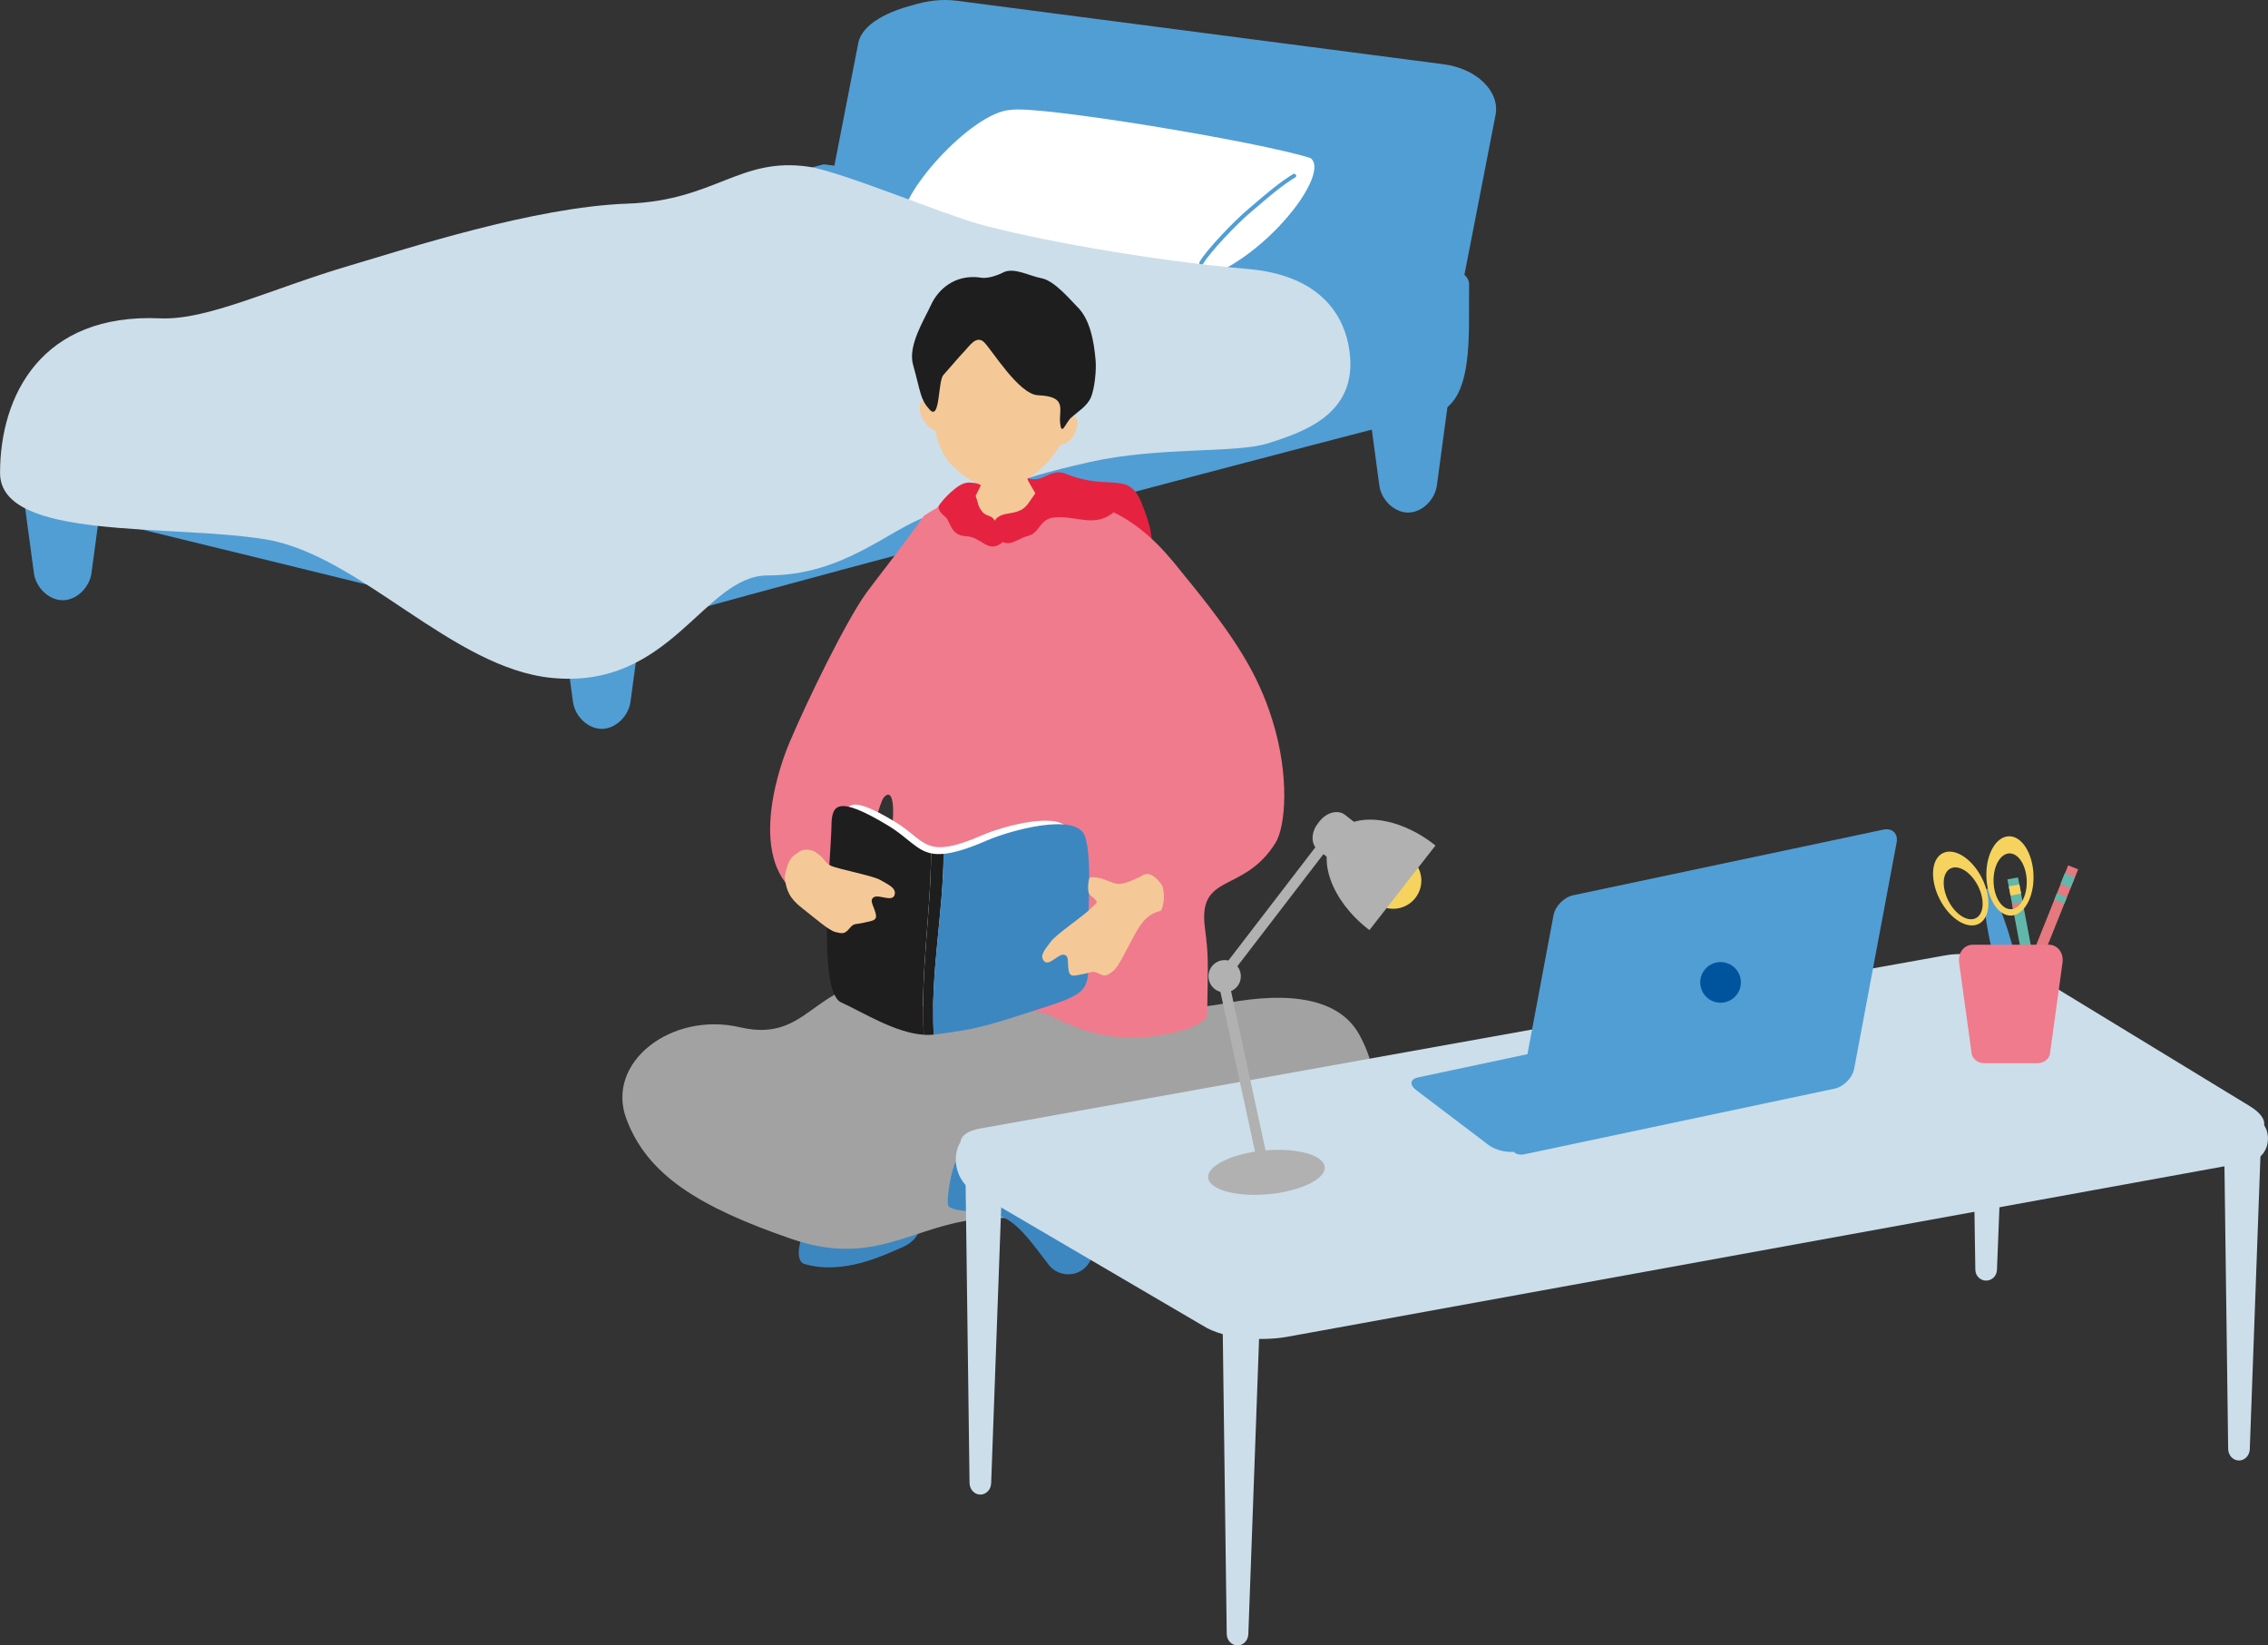 <?xml version="1.0" encoding="UTF-8"?><svg id="b" xmlns="http://www.w3.org/2000/svg" width="386" height="280" viewBox="0 0 386 280"><rect x="0" y="0" width="386" height="280" fill="#333333" stroke="none"/><defs><style>.d{fill:#f4c997;}.d,.e,.f,.g,.h,.i,.j,.k,.l,.m,.n,.o,.p,.q,.r{stroke-width:0px;}.e{fill:#519ed4;}.f{fill:#62b7ab;}.g{fill:#a2a2a2;}.h{fill:#3d87c1;}.i{fill:#1e1e1e;}.j{fill:#ccdeea;}.k{fill:#b1b1b1;}.l{fill:#fff;}.m{fill:#f5d35e;}.n{fill:#e88538;}.o{fill:#e47980;}.p{fill:#e52340;}.q{fill:#f07b8d;}.r{fill:#00549e;}</style></defs><g id="c"><path class="e" d="m245.66,10.93L162.94.14c-2.76-.36-5.14,0-7.7.76-3.61.94-8.5,2.99-9.17,6.44l-7.87,40.39c-.78,4.02,3.19,7.94,8.84,8.7l79.37,10.76s7.65,1.36,11.83.19c5.25-1.43,7.65-3.45,8.32-6.9l7.97-40.9c.78-4.02-3.2-7.91-8.85-8.65Z"/><path class="e" d="m234.75,82.59c.33,2.49,2.55,4.63,4.9,4.63s4.57-2.15,4.9-4.63l2.2-16.33c.21-1.54-2.06-2.74-5.04-2.74h-4.12c-2.97,0-5.24,1.21-5.04,2.74l2.2,16.33Z"/><path class="e" d="m5.77,97.51c.33,2.49,2.55,4.63,4.9,4.63s4.57-2.15,4.9-4.63l2.2-16.33c.21-1.54-2.06-2.74-5.04-2.74h-4.12c-2.97,0-5.24,1.21-5.04,2.74l2.2,16.33Z"/><path class="e" d="m97.51,119.4c.33,2.49,2.55,4.63,4.9,4.63s4.57-2.15,4.9-4.63l2.2-16.33c.21-1.54-2.06-2.74-5.04-2.74h-4.12c-2.97,0-5.24,1.21-5.04,2.74l2.2,16.33Z"/><path class="e" d="m140.23,27.96c-11.67,3.02-109.68,27.23-115.88,28.84-6.2,1.6-17.18,3.35-18.12,7.08s-3.27,13.75-3.63,15.41c-.78,3.53,1.74,6.15,6.32,7.2,14.72,3.36,62.76,15.33,72.81,17.68,11.51,2.7,19.93,4.4,36.14-.27,15.77-4.55,118.16-31.64,126.03-33.44,7.15-1.63,5.99-13.83,6.13-21.98.05-2.69-4.23-3.45-13.4-4.72-23.79-3.3-65.11-10.34-74.08-12.16-12.16-2.48-22.32-3.63-22.32-3.63Z"/><path class="n" d="m101.76,91.43c.33,0,.62,0,.86-.02,3.12-.14,13.57-2.61,21.96-4.59,1.9-.45,3.69-.87,5.29-1.24.2-.05.32-.24.28-.44-.05-.2-.25-.32-.44-.28-1.59.37-3.39.79-5.29,1.24-8.37,1.98-18.78,4.43-21.83,4.57-3.1.14-15.1-.64-21.54-2.16-.2-.05-.4.08-.44.28-.05.2.08.4.28.44,6.01,1.41,16.81,2.2,20.89,2.2Z"/><path class="l" d="m172.03,18.7c4.65-.81,42.21,5.39,51.02,8.2,3.98,3.04-11.09,21.27-22.67,21.16-6.12-1.42-42.22-7.84-46.48-10.29-1.81-3.71,11.3-18.72,18.13-19.07Z"/><path class="e" d="m204.28,45.04c-.16-.09-.22-.28-.15-.42,1.13-2.04,5.95-7.05,8.27-9,.42-.35.84-.71,1.27-1.08,2.03-1.73,4.12-3.52,6.41-4.92.14-.09.35-.04.46.11.11.14.09.33-.05.42-2.25,1.38-4.33,3.15-6.34,4.87-.43.37-.85.73-1.27,1.08-2.29,1.92-7.09,6.93-8.15,8.86-.08.14-.27.18-.44.08,0,0,0,0,0,0Z"/><path class="j" d="m27.23,54.17c8.08.36,19-5.07,32.22-8.96,9.7-2.85,31.38-9.99,47.36-10.56,14.89-.53,19.11-7.99,30.81-6.28,5.43.79,22.67,7.98,28.81,9.7,9.49,2.66,29.4,6.28,45.93,7.7,11.66,1,15.98,7.13,17.12,12.84,2.33,11.64-7.42,14.84-13.69,16.83-5.51,1.75-18.5.52-30.39,3.2-14.76,3.33-14.35,4.56-27.53,9.18-6.73,2.36-14.3,10.1-27.23,10.1-10.83,0-16.38,19.43-36.71,17.44-17.01-1.66-32.62-20.87-48.64-23.56-16.14-2.7-45.28.3-45.28-11.32,0-13.16,7.03-27.21,27.23-26.31Z"/><path class="h" d="m136.91,215.09c6.5,1.91,13.27-1.38,16.56-2.8,4.8-2.08,2.82-6.06,2.37-8.04-.03,0-5.32-2.68-5.35-2.68-.26,0-2.28.32-8.8,2.43-3.99,1.26-7.5,10.12-4.79,11.1Z"/><path class="g" d="m182.15,168.54c6.82,0,13.06,4.73,26.46,2.18,11.46-2.18,19.37-.55,22.64,5.18,4.45,7.79,4.36,19.64-1.91,25.1-11.49,9.99-16.64,6.27-25.64,9.27-9,3-17.73-2.46-32.46-3-14.73-.55-20.73,9-36.55,3.55-15.82-5.46-24.55-10.91-28.1-20.46-3.55-9.55,7.64-18.28,19.37-15.55,11.73,2.73,12.27-7.91,25.37-7.91s20.46,1.09,30.82,1.64Z"/><path class="p" d="m162.4,83.27c2.82-2.32,3.19-.2,6.42-1.41,3.23-1.21,2.96-1.61,5.92-.54,2.96,1.08,3.86-1.84,6.73-.67,7.26,2.96,10.54-.62,12.78,4.84,5.25,12.78-2.42,9.28-7.94,9.15-5.51-.13-6.05-.27-11.84,0-5.78.27-12.58,2.46-14.19.03-1.61-2.42-3.69-6.63,2.12-11.4Z"/><path class="d" d="m168.34,77.12c.35,0,5,.33,5.45.29.18.75.75,3.49,1.2,4.41.44.91,3.65,6.15,4.09,6.61-5.14,4.41-12.31,3.82-15.76-.17.93-.46,3.76-5.4,4.16-7.21.29-1.33.86-3.43.86-3.93Z"/><path class="d" d="m181.91,70.86c1.47-7.84.11-17.62-9.45-18.83-9.57-1.2-13.76,8.5-14.27,16.46-.39-.51-1.48-.75-1.64.55-.08.61.07,1.65.7,2.62.73,1.12,1.48,1.37,1.98,1.69.28,2.05,1.28,3.99,2.16,5.13,1.27,1.64,4.52,4.18,7.63,4.66,2.48.38,5.86-1.45,7.7-3,1.73-1.46,2.83-2.93,3.7-4.39.56-.18,1.21-.22,2.07-1.25.39-.47,1.03-2.07.9-2.83-.16-.95-1.19-1.02-1.47-.8Z"/><path class="i" d="m166.92,47.25c1.07.2,2.74-.33,3.78-.87,1.86-.97,4.41.57,6.61.98,2.21.41,5.15,4,5.98,4.79,2.27,2.16,2.91,6.05,3.18,9.23.14,1.68-.18,4.69-.78,6.19-.6,1.5-2.35,2.57-3.36,3.47-1,.9-1.65,3.31-1.9.95-.25-2.36,1.28-4.52-3.76-4.73-3.26-.14-7.83-7.68-9.17-9.01-1.34-1.33-2.61.77-3.4,1.56-.78.79-2.59,2.96-3.54,4-.95,1.04-.53,7.84-2.32,5.92-1.63-1.76-1.51-2.88-2.85-7.69-.91-3.25,1.94-7.69,3.07-10.17,1.1-2.41,3.88-5.28,8.44-4.63Z"/><path class="h" d="m169.59,206.66c3.51,1.12,5.69,4.4,8.89,8.56,2.46,3.2,8.94,1.87,7.55-5.73-1.37-7.51-8.05-12.1-11.48-12.86-2.81-.62-3.91.77-5.18.94-1.2.05-5.94-.95-6.71.19-.69,1.02-1.67,6.39-1.26,7.41.42,1.06,6.1,1.05,8.19,1.5Z"/><path class="q" d="m157.25,87.78c2.15-1.48,5.94-3.37,6.56-3.19.62.17,2.51,7.4,4.84,7.57,2.33.17,8.52-6.06,9.18-7.06.67-1,6.73.01,10.36,1.48,7.04,2.85,11.36,8.89,13.45,11.43,8.67,10.56,12.45,16.71,14.88,24.44,3,9.55,2.3,18.2.55,21-5.46,8.73-13.25,4.93-12,14.46.64,4.89.52,5.87.38,14.74-.03,1.91-6.87,4-13.35,3.91-6.48-.08-10.76-2.56-13.72-3.9-2.39-1.09-13.99-.88-17.49-.13-3.49.75-10.2,1.67-11.03-2.42-1.88-9.28.87-21.71,1.67-26.89.98-6.33.36-9.18-1.09-7.55-1.49,1.68-4.49,21.61-12.73,17.73-11-5.18-5.5-21.95-3.36-27.01,3-7.09,9.5-20.44,13-25.37,1.23-1.74,4.91-6.27,9.91-13.25Z"/><path class="p" d="m169.02,90.8c-.13-1.24-.24-2.99,2.49-3.4,2.72-.4,3.03-1.04,4.14-2.66,1.11-1.61,1.41-2.22,3.03-2.62,1.61-.4,10.22.98,10.32,2.29.1,1.31,1.63,2.06.13,3.09-3.09,2.15-6.05.27-9.55.54-2.79.22-2.52,2.66-4.64,3.16-2.12.5-3.5,2.72-5.92-.4Z"/><path class="l" d="m143.82,140.05c0-3.38.86-4.8,8.45-.24,5.43,3.26,4.95,6.64,14.96,2.29,3.42-1.49,13.36-4.26,14.72-.72,1.36,3.54.22,13.92.49,18.81.27,4.89-.72,5.17-8.33,7.61-7.61,2.45-8.45,2.65-14.6,3.5-4.77.66-10.5-3.14-14.24-4.83-3.61-1.63-1.57-21.36-1.45-26.43Z"/><path class="i" d="m158.45,145.21c-2.57-.55-3.91-2.69-7.39-4.78-8.58-5.15-9.55-3.55-9.55.27-.14,5.73-2.44,28.03,1.64,29.87,3.71,1.68,9.15,5.18,14.07,5.51-.63-10.06,1.22-20.93,1.23-30.88Z"/><path class="i" d="m160.59,145.3c-.81.07-1.52.04-2.13-.09-.02,9.95-1.86,20.81-1.23,30.88.57.04,1.13.02,1.69-.03-.62-10.15,1.65-20.83,1.68-30.76Z"/><path class="h" d="m184.61,142.2c-1.54-4-12.77-.86-16.64.82-3.34,1.45-5.64,2.12-7.39,2.28-.04,9.93-2.3,20.61-1.68,30.76.11-.01.23-.01.34-.03,6.96-.95,7.9-1.19,16.5-3.96,8.61-2.77,9.73-3.07,9.42-8.6-.31-5.53.98-17.27-.55-21.27Z"/><path class="d" d="m194.1,149.17c-2.33,1.09-3.28,1.45-4.39,1.14-1.11-.31-2.53-1.2-4.19-1-.25.03-.61,2.52.02,3.01,1.91,1.48.96,1.26.11,2.26-.85,1-5.9,4.42-6.76,5.6-.85,1.17-2.08,2.41-1.21,3.36.87.95,2.4-1.22,3.35-1.08s.63,1.08.82,2.53c.19,1.45,1,1.02,2.49.76,1.48-.26,1.52-.66,2.66-.08,1.14.58,1.45.32,2.4-.38.95-.7,2.26-3.58,3.56-5.96,1.3-2.38,2.26-3.75,4.59-4.34.14-.04.97-1.98.26-4.29-2.1-3.02-3.34-1.71-3.71-1.54Z"/><path class="d" d="m135.95,145c.89-.73,2.4-.34,2.89.02,1.96,1.41,1.34,1.7,2.52,2.28,1.18.58,7.18,1.7,8.43,2.43,1.25.73,2.87,1.38,2.45,2.59-.41,1.22-2.69-.16-3.5.35-.81.51-.14,1.25.26,2.65.41,1.4-.51,1.34-1.97,1.69s-1.66,0-2.47.99c-.81.99-1.2.87-2.35.61-1.15-.26-3.5-2.38-5.65-4.04-2.14-1.66-2.75-2.96-3.02-5.36.72-3.61,1.5-3.48,2.4-4.21Z"/><path class="p" d="m163.98,83.47c1.11,0,1.08-1.55,1.85.34.77,1.88.47,2.19,1.38,3.3.91,1.11,2.15.03,2.52,3.23.13,1.13,1.87,1.36.47,2.25-2.22,1.41-3.19-1.24-5.82-1.35-2.62-.1-2.64-2.54-3.4-3.19-1.24-1.08-1.85-1.78-.24-2.79,1.61-1.01,2.22-1.78,3.23-1.78Z"/><path class="j" d="m339.87,216.08c-.02,1.03-.85,1.84-1.85,1.84h0c-1,0-1.82-.83-1.83-1.86l-.72-47.22c-.03-3.06,1.4-5.6,3.17-5.58h0c1.78.01,3.17,2.57,3.1,5.63l-1.87,47.2Z"/><path class="j" d="m212.46,278.05c-.02,1.09-.85,1.96-1.85,1.95h0c-1,0-1.82-.88-1.83-1.97l-.69-52.53c-.02-3.25,1.4-5.94,3.18-5.93h0c1.78.01,3.16,2.72,3.1,5.97l-1.91,52.51Z"/><path class="j" d="m168.69,252.38c-.02,1.09-.85,1.96-1.85,1.95h0c-1,0-1.82-.88-1.83-1.97l-.69-52.53c-.02-3.25,1.4-5.94,3.18-5.93h0c1.78.01,3.16,2.72,3.1,5.97l-1.91,52.51Z"/><path class="j" d="m382.9,246.58c-.02,1.09-.85,1.96-1.85,1.95h0c-1,0-1.82-.88-1.83-1.97l-.69-52.53c-.02-3.25,1.4-5.94,3.18-5.93h0c1.78.01,3.16,2.72,3.1,5.97l-1.91,52.51Z"/><path class="j" d="m384.7,190.85c1.89,1.2,2.11,6.11-2.06,6.88l-163.49,29.74c-4.17.77-10.76.47-14.44-1.89l-39.03-22.87c-4.28-2.41-4.18-10.01,1.53-10.6l163.43-28.32c4.17-.77,10.6.54,14.29,2.9l39.78,24.15Z"/><path class="j" d="m382.87,188.21c3.63,2.21,3.25,4.62-.84,5.35l-164.34,29.48c-4.09.73-10.4-.48-14.03-2.69l-37.68-22.96c-3.63-2.21-3.25-4.62.84-5.35l164.34-29.48c4.09-.73,10.4.48,14.03,2.69l37.68,22.96Z"/><rect class="f" x="344.2" y="149.21" width="1.83" height="27.48" transform="translate(-24.31 67.13) rotate(-10.73)"/><rect class="m" x="342.02" y="150.66" width="1.83" height="1.6" transform="translate(-22.2 66.49) rotate(-10.73)"/><rect class="o" x="342.53" y="153.65" width="1.83" height=".95" transform="translate(-22.7 66.67) rotate(-10.73)"/><rect class="o" x="330.17" y="161.97" width="33.01" height="1.83" transform="translate(66.39 423.96) rotate(-68.13)"/><rect class="f" x="350.95" y="148.94" width="1.92" height="1.83" transform="translate(81.79 420.65) rotate(-68.14)"/><rect class="f" x="350.12" y="151.96" width="1.14" height="1.83" transform="translate(78.15 421.35) rotate(-68.12)"/><path class="e" d="m343.01,162.81c1.7,6.64,2.29,12.22,1.32,12.47-.97.25-3.13-4.93-4.83-11.57-1.7-6.64-2.29-12.22-1.32-12.47.97-.25,3.13,4.93,4.83,11.57Z"/><path class="m" d="m330.63,145.19c-1.97,1.01-2.2,4.52-.5,7.84,1.7,3.32,4.67,5.19,6.65,4.18,1.97-1.01,2.2-4.52.5-7.84-1.7-3.32-4.67-5.19-6.65-4.18Zm5.65,11.05c-1.39.71-3.48-.61-4.67-2.94-1.19-2.33-1.04-4.8.35-5.51,1.39-.71,3.48.61,4.67,2.94,1.19,2.33,1.04,4.8-.35,5.51Z"/><path class="m" d="m338.07,149.17c.11,3.73,1.99,6.7,4.2,6.63,2.22-.06,3.93-3.13,3.82-6.86-.11-3.73-1.99-6.7-4.2-6.63-2.22.06-3.93,3.13-3.82,6.86Zm1.22.88c-.07-2.62,1.13-4.78,2.69-4.83,1.56-.04,2.88,2.04,2.96,4.67.07,2.62-1.13,4.78-2.69,4.83-1.56.04-2.88-2.04-2.96-4.67Z"/><path class="q" d="m348.9,179.31c-.13.91-1.09,1.62-2.17,1.62h-8.99c-1.07,0-2.04-.71-2.17-1.62l-2.14-15.49c-.23-1.66.82-3.06,2.36-3.06h12.88c1.54,0,2.59,1.41,2.36,3.06l-2.14,15.49Z"/><path class="e" d="m257.18,194.21c-.29,1.54.73,2.54,2.27,2.21l52.8-11.17c1.54-.33,3.03-1.85,3.32-3.39l7.22-38.47c.29-1.54-.73-2.54-2.27-2.21l-52.8,11.17c-1.54.33-3.03,1.85-3.32,3.39l-7.22,38.47Z"/><circle class="r" cx="292.83" cy="167.17" r="3.46" transform="translate(-6.23 11.42) rotate(-2.21)"/><path class="e" d="m313.07,182.14c1.19.9,1.04,1.87-.32,2.16l-54.79,11.64c-1.36.29-3.45-.21-4.63-1.11l-12.3-9.33c-1.19-.9-1.04-1.87.32-2.16l54.79-11.64c1.36-.29,3.45.21,4.63,1.11l12.3,9.33Z"/><path class="m" d="m240.06,146.07c2.09,1.63,2.46,4.64.83,6.73-1.63,2.09-4.64,2.46-6.73.83-2.09-1.63-2.46-4.64-.83-6.73,1.63-2.09,4.64-2.46,6.73-.83Z"/><path class="k" d="m244.06,143.69c-6.26-4.89-13.85-5.63-16.95-1.66-3.1,3.97-.55,11.16,5.71,16.05.08.06.16.13.25.19l11.24-14.39c-.08-.06-.16-.13-.24-.19Z"/><path class="k" d="m231.61,140.77c1.19.93,1.18,2.94-.02,4.48l-.27.35c-1.21,1.54-3.15,2.04-4.34,1.11l-2.7-2.11c-1.19-.93-1.18-2.94.02-4.48l.27-.35c1.2-1.54,3.15-2.04,4.34-1.11l2.7,2.11Z"/><rect class="k" x="201.36" y="152.46" width="33.24" height="1.8" transform="translate(-36.43 232.83) rotate(-52.48)"/><rect class="k" x="210.4" y="164.32" width="1.8" height="33.59" transform="translate(-33.55 48.84) rotate(-12.22)"/><path class="k" d="m211.18,166.13c0,1.52-1.23,2.75-2.75,2.75s-2.75-1.23-2.75-2.75,1.23-2.75,2.75-2.75,2.75,1.23,2.75,2.75Z"/><path class="k" d="m225.36,198.18c.78,1.99-2.98,4.18-8.4,4.91-5.42.73-10.45-.3-11.24-2.28-.78-1.99,2.98-4.18,8.4-4.91,5.42-.73,10.45.3,11.24,2.28Z"/></g></svg>